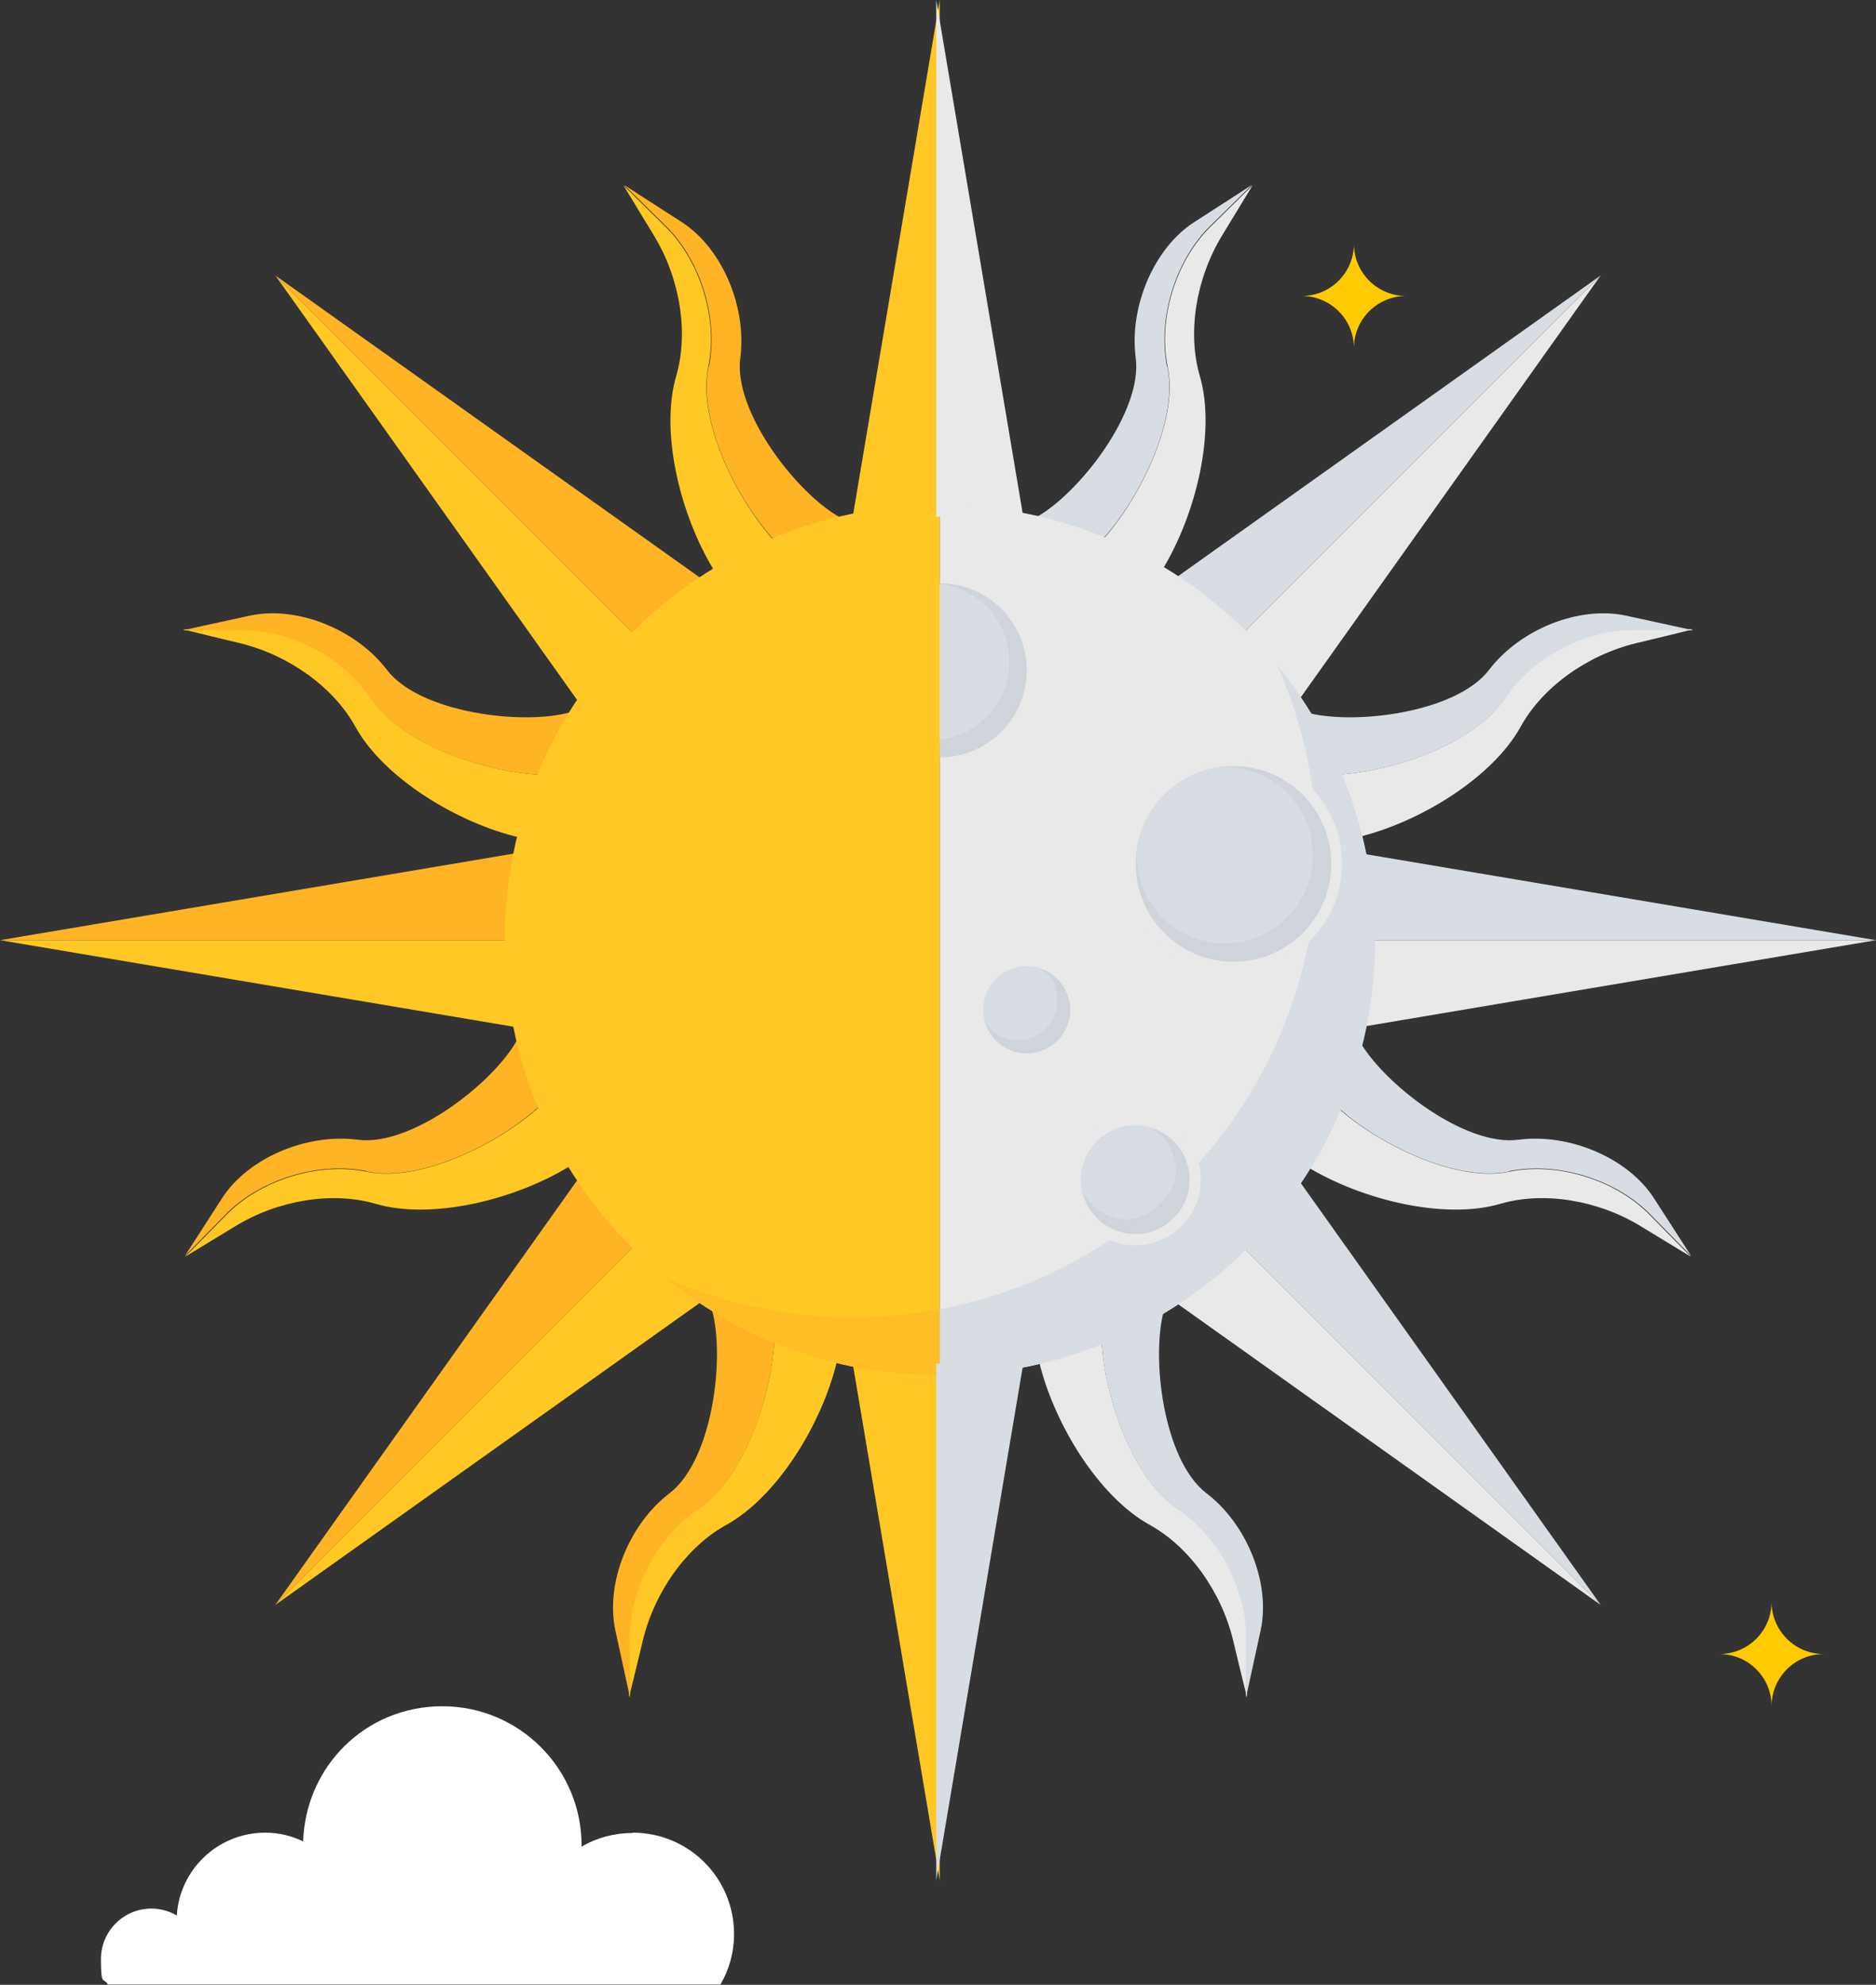 <?xml version="1.0" encoding="UTF-8"?> <svg xmlns="http://www.w3.org/2000/svg" id="Layer_3_copy" version="1.1" viewBox="0 0 539 570"><rect x="0" y="0" width="539" height="570" fill="#333333" stroke="none"/><!-- Generator: Adobe Illustrator 29.1.0, SVG Export Plug-In . SVG Version: 2.1.0 Build 142) --><defs><style> .st0 { fill: #ced4d9; } .st1 { fill: #ffc825; } .st2 { fill: #fff; } .st3 { fill: #e9e9e9; } .st4 { fill: #ffca00; } .st5 { fill: #ffbe25; } .st6 { fill: #d8dde3; } .st7 { fill: #ffb425; } </style></defs><path class="st4" d="M524,475c-8.3,0-15-6.7-15-15,0,8.3-6.7,15-15,15,8.3,0,15,6.7,15,15,0-8.3,6.7-15,15-15Z"></path><path class="st4" d="M404,85c-8.3,0-15-6.7-15-15,0,8.3-6.7,15-15,15,8.3,0,15,6.7,15,15,0-8.3,6.7-15,15-15Z"></path><path class="st2" d="M181.7,526.4c-5.3,0-10.3,1.4-14.6,3.9,0,0,0-.2,0-.3,0-22.1-17.9-40-40-40s-39.3,17.3-40,38.8c-3.3-1.6-7-2.5-10.9-2.5-13.5,0-24.6,10.5-25.4,23.8-2.2-1.3-4.7-2-7.3-2-8,0-14.5,6.5-14.5,14.5s.7,5.1,2,7.3h176c2.5-4.3,3.9-9.2,3.9-14.5,0-16.1-13-29.1-29.1-29.1Z"></path><g><g><polygon class="st1" points="166.3 201.7 184 184 79.1 79.1 166.3 201.7"></polygon><polygon class="st7" points="79.1 79.1 184 184 201.7 166.3 79.1 79.1"></polygon></g><g><g><path class="st1" d="M240.5,390.9l-18-7.5h0c-.2,15.8-8.5,41.2-22,49.9h0c-11.5,7.6-19.5,22.5-19.8,36.3v17.8c.1,0,4-16.3,4-16.3,3.4-14.1,12.7-27,24-33.2h0c14.5-8,27.5-28.9,31.8-47.1h0Z"></path><path class="st7" d="M200.5,433.4h0c13.5-8.7,21.8-34.1,22-49.9h0l-18-7.5h0c3.9,13.5.3,43.3-12.1,52.8h0c-11.8,9-18.5,26-15.6,39.4l4.2,19.3v-17.8c.1-13.7,8.1-28.7,19.7-36.3Z"></path></g><g><path class="st1" d="M163.7,334.7l-7.5-18h0c-11.4,11-35.1,23.1-50.8,19.8h0c-13.5-2.8-29.8,2.1-39.7,11.7l-12.5,12.7,14.3-8.7c12.4-7.6,28-10.1,40.4-6.5h0c15.9,4.7,39.8-1,55.8-10.8h0Z"></path><path class="st7" d="M105.3,336.4h0c15.7,3.4,39.5-8.7,50.8-19.8h0l-7.5-18h0c-6.7,12.3-30.4,30.8-45.9,28.7h0c-14.7-1.9-31.5,5.3-38.9,16.8l-10.7,16.6,12.5-12.7c9.9-9.5,26.1-14.4,39.7-11.7Z"></path></g><g><path class="st1" d="M149.1,240.5l7.5-18h0c-15.8-.2-41.2-8.5-49.9-22h0c-7.6-11.5-22.5-19.5-36.3-19.8h-17.8c0,.1,16.3,4,16.3,4,14.1,3.4,27,12.7,33.2,24h0c8,14.5,28.9,27.5,47.1,31.8h0Z"></path><path class="st7" d="M106.6,200.5h0c8.7,13.5,34.1,21.8,49.9,22h0l7.5-18h0c-13.5,3.9-43.3.3-52.8-12.1h0c-9-11.8-26-18.5-39.4-15.6l-19.3,4.2h17.8c13.7.1,28.7,8.1,36.3,19.7Z"></path></g><g><path class="st1" d="M205.3,163.7l18-7.5h0c-11-11.4-23.1-35.1-19.8-50.8h0c2.8-13.5-2.1-29.8-11.7-39.7l-12.7-12.5,8.7,14.3c7.6,12.4,10.1,28,6.5,40.4h0c-4.7,15.9,1,39.8,10.8,55.8h0Z"></path><path class="st7" d="M203.6,105.3h0c-3.4,15.7,8.7,39.5,19.8,50.8h0l18-7.5h0c-12.3-6.7-30.8-30.4-28.7-45.9h0c1.9-14.7-5.3-31.5-16.8-38.9l-16.6-10.7,12.7,12.5c9.5,9.9,14.4,26.1,11.7,39.7Z"></path></g></g><g><polygon class="st1" points="148.4 295 148.4 270 0 270 148.4 295"></polygon><polygon class="st7" points="0 270 148.4 270 148.4 245 0 270"></polygon></g><g><polygon class="st1" points="201.7 373.7 184 356 79.1 460.9 201.7 373.7"></polygon><polygon class="st7" points="79.1 460.9 184 356 166.3 338.3 79.1 460.9"></polygon></g><g><polygon class="st1" points="270 540 270 391.6 245 391.6 270 540"></polygon><polygon class="st1" points="270 0 245 148.4 270 148.4 270 0"></polygon></g><path class="st1" d="M145,270c0,69,56,125,125,125v-250c-69,0-125,56-125,125Z"></path><path class="st5" d="M245,378.3c-19.2,0-37.4-4.1-53.9-11.4,21.5,17.5,49,28,78.9,28h0v-19c-8.1,1.5-16.5,2.4-25,2.4Z"></path></g><g><g><polygon class="st3" points="372.7 201.7 355 184 459.9 79.1 372.7 201.7"></polygon><polygon class="st6" points="459.9 79.1 355 184 337.3 166.3 459.9 79.1"></polygon></g><g><g><path class="st3" d="M298.5,390.9l18-7.5h0c.2,15.8,8.5,41.2,22,49.9h0c11.5,7.6,19.5,22.5,19.8,36.3v17.8c-.1,0-4-16.3-4-16.3-3.4-14.1-12.7-27-24-33.2h0c-14.5-8-27.5-28.9-31.8-47.1h0Z"></path><path class="st6" d="M338.5,433.4h0c-13.5-8.7-21.8-34.1-22-49.9h0l18-7.5h0c-3.9,13.5-.3,43.3,12.1,52.8h0c11.8,9,18.5,26,15.6,39.4l-4.2,19.3v-17.8c-.1-13.7-8.1-28.7-19.7-36.3Z"></path></g><g><path class="st3" d="M375.3,334.7l7.5-18h0c11.4,11,35.1,23.1,50.8,19.8h0c13.5-2.8,29.8,2.1,39.7,11.7l12.5,12.7-14.3-8.7c-12.4-7.6-28-10.1-40.4-6.5h0c-15.9,4.7-39.8-1-55.8-10.8h0Z"></path><path class="st6" d="M433.7,336.4h0c-15.7,3.4-39.5-8.7-50.8-19.8h0l7.5-18h0c6.7,12.3,30.4,30.8,45.9,28.7h0c14.7-1.9,31.5,5.3,38.9,16.8l10.7,16.6-12.5-12.7c-9.9-9.5-26.1-14.4-39.7-11.7Z"></path></g><g><path class="st3" d="M389.9,240.5l-7.5-18h0c15.8-.2,41.2-8.5,49.9-22h0c7.6-11.5,22.5-19.5,36.3-19.8h17.8c0,.1-16.3,4-16.3,4-14.1,3.4-27,12.7-33.2,24h0c-8,14.5-28.9,27.5-47.1,31.8h0Z"></path><path class="st6" d="M432.4,200.5h0c-8.7,13.5-34.1,21.8-49.9,22h0l-7.5-18h0c13.5,3.9,43.3.3,52.8-12.1h0c9-11.8,26-18.5,39.4-15.6l19.3,4.2h-17.8c-13.7.1-28.7,8.1-36.3,19.7Z"></path></g><g><path class="st3" d="M333.7,163.7l-18-7.5h0c11-11.4,23.1-35.1,19.8-50.8h0c-2.8-13.5,2.1-29.8,11.7-39.7l12.7-12.5-8.7,14.3c-7.6,12.4-10.1,28-6.5,40.4h0c4.7,15.9-1,39.8-10.8,55.8h0Z"></path><path class="st6" d="M335.4,105.3h0c3.4,15.7-8.7,39.5-19.8,50.8h0l-18-7.5h0c12.3-6.7,30.8-30.4,28.7-45.9h0c-1.9-14.7,5.3-31.5,16.8-38.9l16.6-10.7-12.7,12.5c-9.5,9.9-14.4,26.1-11.7,39.7Z"></path></g></g><g><polygon class="st3" points="390.6 295 390.6 270 539 270 390.6 295"></polygon><polygon class="st6" points="539 270 390.6 270 390.6 245 539 270"></polygon></g><g><polygon class="st3" points="337.3 373.7 355 356 459.9 460.9 337.3 373.7"></polygon><polygon class="st6" points="459.9 460.9 355 356 372.7 338.3 459.9 460.9"></polygon></g><g><polygon class="st6" points="269 540 269 391.6 294 391.6 269 540"></polygon><polygon class="st3" points="269 0 294 148.4 269 148.4 269 0"></polygon></g></g><g><path class="st3" d="M270,145v250c69,0,125-56,125-125s-56-125-125-125Z"></path><path class="st6" d="M395,270c0-29.9-10.5-57.3-28-78.9,7.3,16.5,11.4,34.7,11.4,53.9,0,65.1-46.6,119.3-108.3,131v19c69,0,125-56,125-125Z"></path><circle class="st3" cx="354.4" cy="248.1" r="31.3" transform="translate(52.7 558.2) rotate(-80.8)"></circle><circle class="st3" cx="326.2" cy="338.8" r="18.8"></circle><circle class="st0" cx="354.4" cy="248.1" r="28.1"></circle><circle class="st0" cx="295" cy="290" r="12.5"></circle><circle class="st0" cx="326.2" cy="338.8" r="15.6"></circle><path class="st0" d="M270,167.5v50c13.8,0,25-11.2,25-25s-11.2-25-25-25Z"></path><path class="st6" d="M377.2,245.6c0-14-11.3-25.3-25.3-25.3s-1.6,0-2.4.1c-11.6,2-20.8,11.2-22.8,22.8,0,.8-.1,1.6-.1,2.4,0,14,11.3,25.3,25.3,25.3s25.3-11.3,25.3-25.3Z"></path><path class="st6" d="M282.5,290c0,1.2.2,2.4.5,3.5,2,3.1,5.5,5.2,9.5,5.2,6.2,0,11.2-5,11.2-11.2s-2.1-7.5-5.2-9.5c-1.1-.3-2.3-.5-3.5-.5-6.9,0-12.5,5.6-12.5,12.5Z"></path><path class="st6" d="M337.8,336.2c0-5.6-3.3-10.5-8.1-12.7-1.1-.2-2.3-.4-3.4-.4-8.6,0-15.6,7-15.6,15.6s.1,2.3.4,3.4c2.2,4.8,7.1,8.1,12.7,8.1s14.1-6.3,14.1-14.1Z"></path><path class="st6" d="M270,167.7v44.7c11.2-1.2,20-10.8,20-22.4s-8.8-21.1-20-22.3Z"></path></g></svg> 